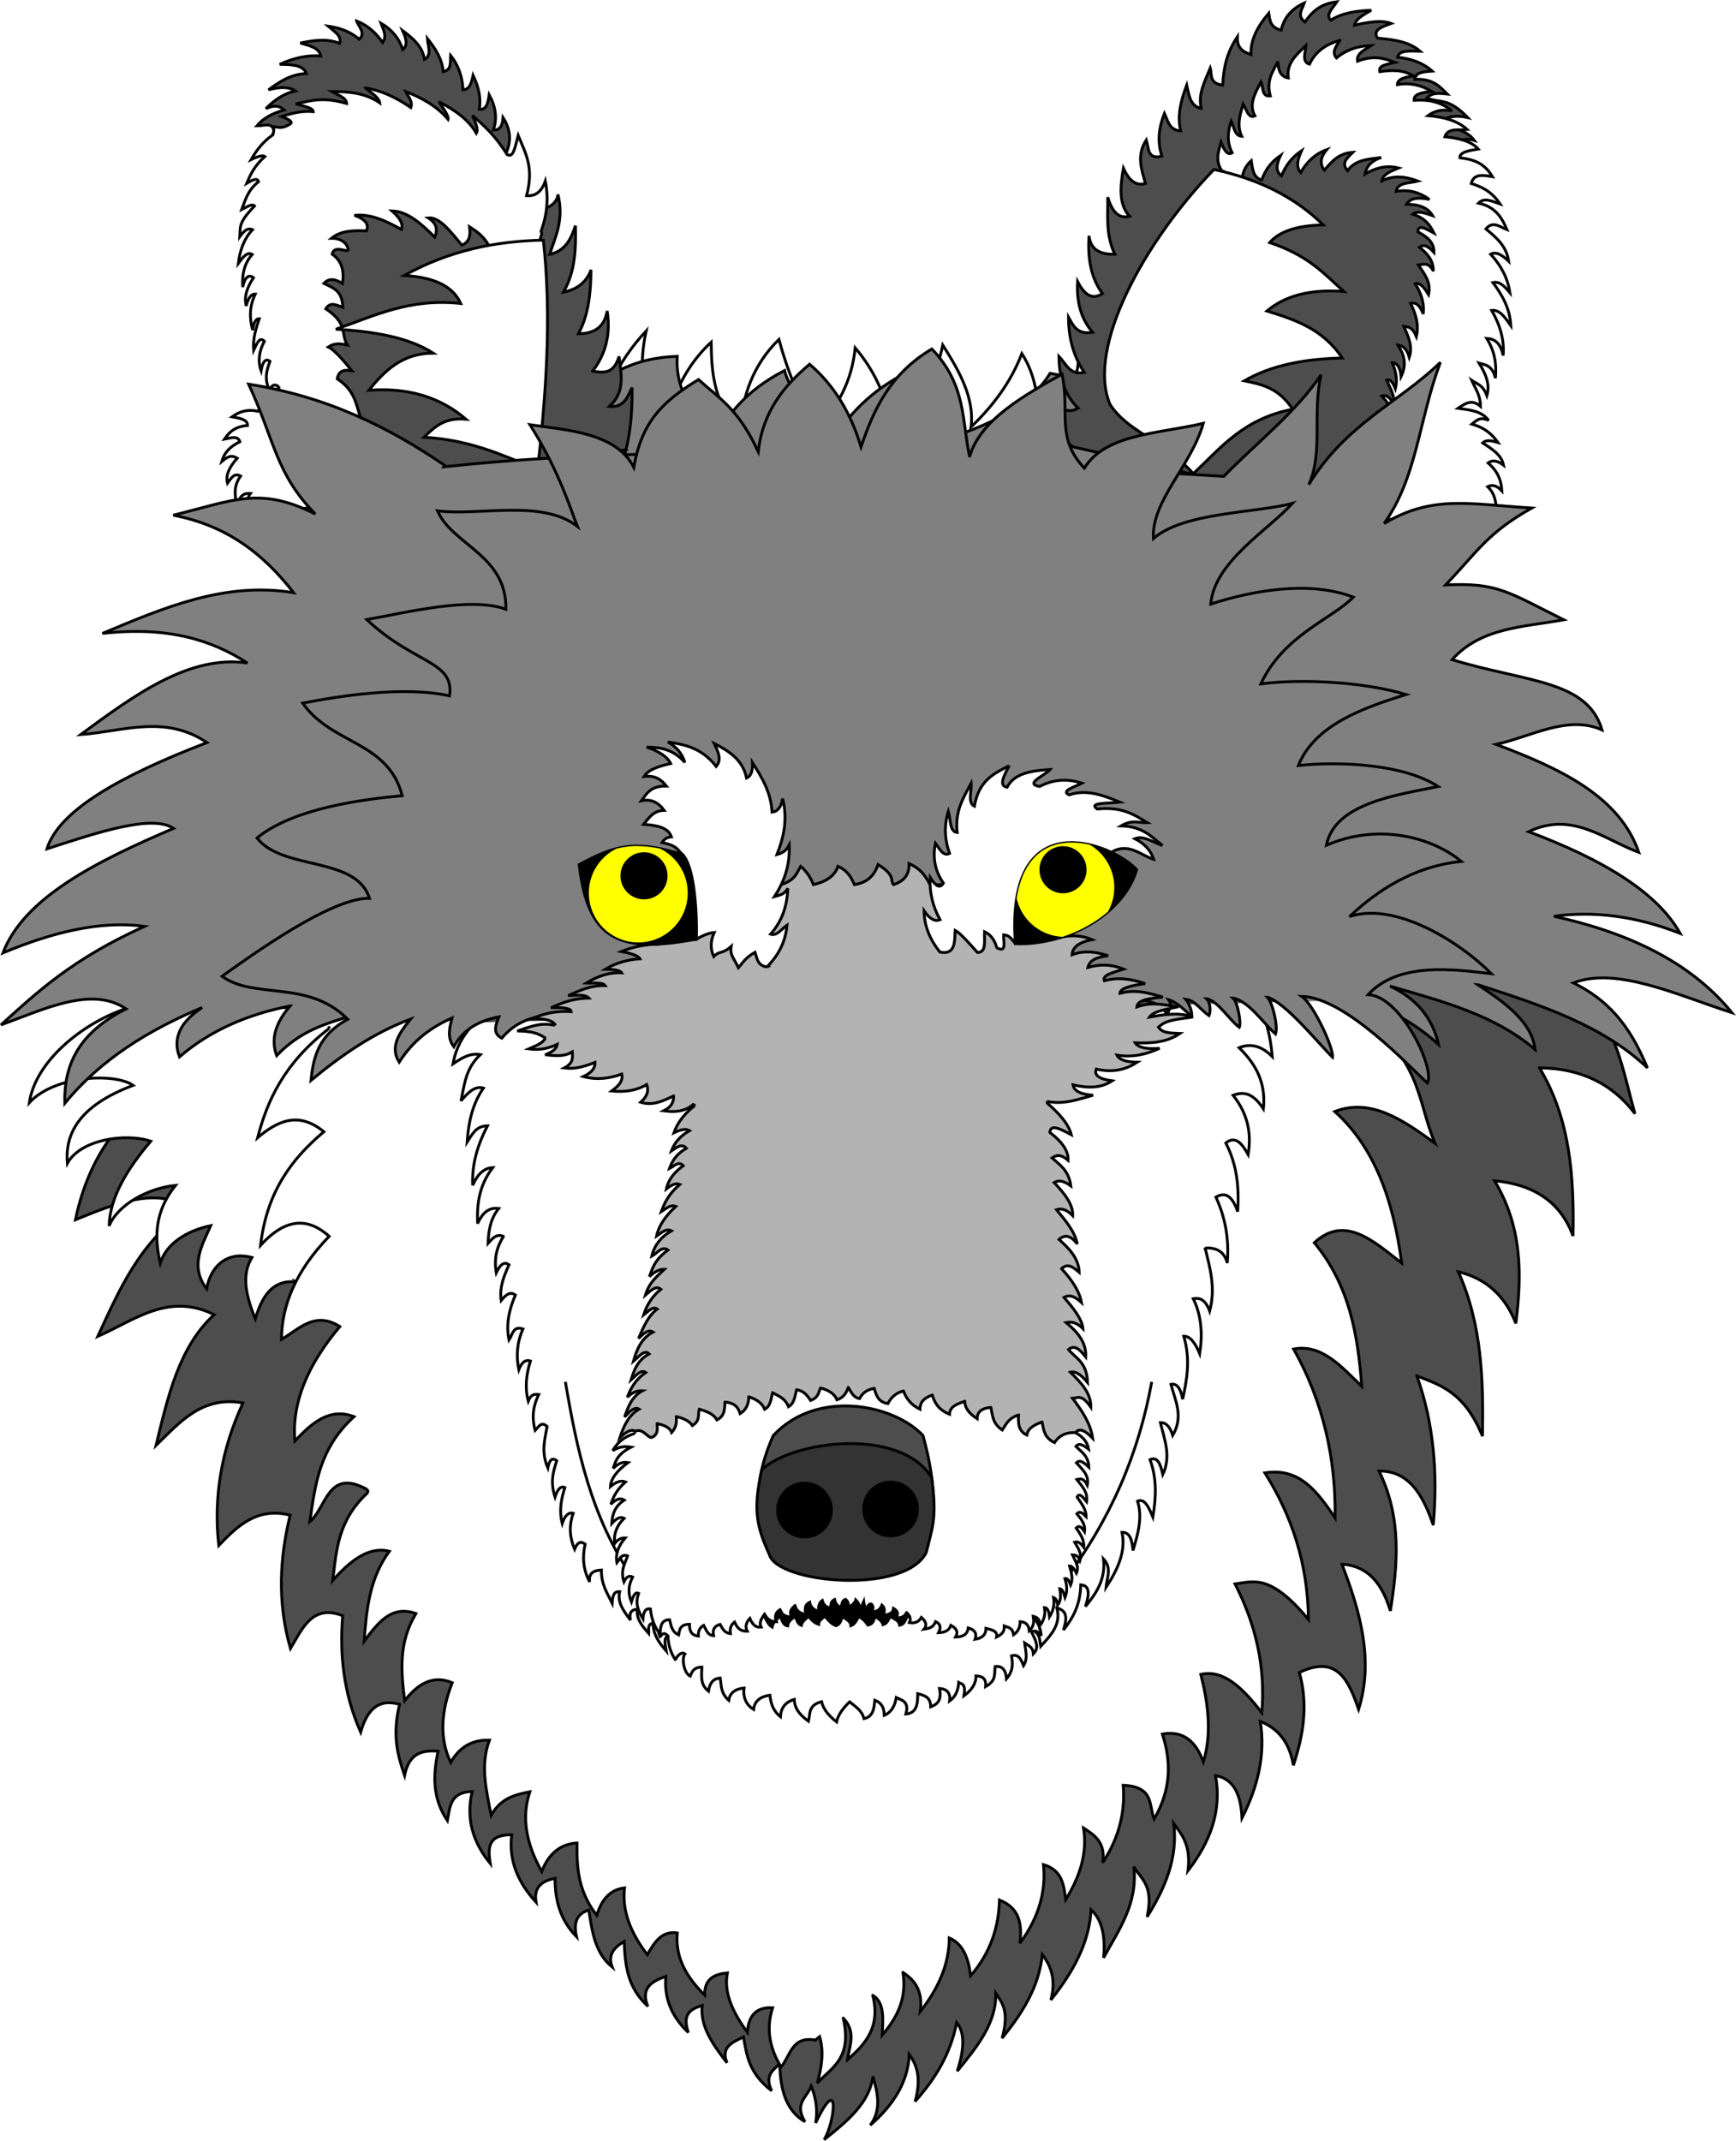 <?xml version="1.0" encoding="UTF-8" standalone="no"?>
<!-- Created with Inkscape (http://www.inkscape.org/) -->

<svg
   xmlns:dc="http://purl.org/dc/elements/1.1/"
   xmlns:cc="http://creativecommons.org/ns#"
   xmlns:rdf="http://www.w3.org/1999/02/22-rdf-syntax-ns#"
   xmlns:svg="http://www.w3.org/2000/svg"
   xmlns="http://www.w3.org/2000/svg"
   xmlns:sodipodi="http://sodipodi.sourceforge.net/DTD/sodipodi-0.dtd"
   xmlns:inkscape="http://www.inkscape.org/namespaces/inkscape"
   width="173.442mm"
   height="213.868mm"
   viewBox="0 0 614.558 757.801"
   id="svg2"
   version="1.1"
   inkscape:version="0.91 r13725"
   sodipodi:docname="wolf.svg"
   inkscape:export-filename="C:\Users\Matthew\Desktop\Drawings\wolf-thumbnail.png"
   inkscape:export-xdpi="17.054285"
   inkscape:export-ydpi="17.054285">
  <title
     id="title4227">Wolf</title>
  <defs
     id="defs4">
    <clipPath
       clipPathUnits="userSpaceOnUse"
       id="clipPath4190">
      <path
         sodipodi:nodetypes="cccc"
         inkscape:connector-curvature="0"
         id="path4192"
         d="m 231.062,423.215 c 0.27,-12.299 -1.074,-25.952 -4.842,-29.938 -16.837,-5.321 -24.033,-3.299 -36.661,3.548 3.179,26.983 14.252,31.408 41.503,26.39 z"
         style="fill:none;fill-rule:evenodd;stroke:#000000;stroke-width:1px;stroke-linecap:butt;stroke-linejoin:miter;stroke-opacity:1" />
    </clipPath>
    <clipPath
       clipPathUnits="userSpaceOnUse"
       id="clipPath4202">
      <path
         sodipodi:nodetypes="ccc"
         inkscape:connector-curvature="0"
         id="path4204"
         d="m 321.967,426.788 c -3.607,-50.492 34.172,-35.696 42.951,-26.23 -4.377,15.21 -23.85,26.868 -42.951,26.23 z"
         style="fill:#000000;fill-rule:evenodd;stroke:#000000;stroke-width:1px;stroke-linecap:butt;stroke-linejoin:miter;stroke-opacity:1" />
    </clipPath>
  </defs>
  <sodipodi:namedview
     id="base"
     pagecolor="#ffffff"
     bordercolor="#666666"
     borderopacity="1.0"
     inkscape:pageopacity="0.0"
     inkscape:pageshadow="2"
     inkscape:zoom="1"
     inkscape:cx="-194.41854"
     inkscape:cy="329.36898"
     inkscape:document-units="px"
     inkscape:current-layer="layer1"
     showgrid="false"
     inkscape:window-width="1536"
     inkscape:window-height="801"
     inkscape:window-x="-8"
     inkscape:window-y="-8"
     inkscape:window-maximized="1"
     showguides="false"
     inkscape:snap-global="true"
     inkscape:object-paths="true"
     inkscape:object-nodes="false"
     inkscape:snap-intersection-paths="false"
     fit-margin-top="0"
     fit-margin-left="0"
     fit-margin-right="0"
     fit-margin-bottom="0" />
  <g
     inkscape:groupmode="layer"
     id="layer2"
     inkscape:label="head"
     style="display:inline"
     sodipodi:insensitive="true"
     transform="translate(18.749,-81.218)">
    <path
       style="fill:#ffffff;fill-rule:evenodd;stroke:#000000;stroke-width:1px;stroke-linecap:butt;stroke-linejoin:miter;stroke-opacity:1"
       d="m 192,235.362 c 2.158,-13.486 7.688,-25.96 18,-37 -2.944,13.172 -1.031,25.46 5,37 4.243,-11.195 6.791,-22.579 18,-33 0.156,11.155 1.02,22.054 10,30 1.448,-10.977 4.464,-21.64 14,-31 3.393,12.546 7.983,22.7 13,32 7.718,-7.759 12.804,-17.164 14,-29 7.559,8.872 11.131,18.315 13,28 9.7,-7.611 15.644,-17.309 18,-29 5.958,9.375 11.268,18.822 10,29 7.902,-7.526 14.174,-16.029 18,-26 5.626,8.815 5.98,18.384 6,28 6.17,-8.665 14.699,-16.282 14,-28 9.556,7.889 14.96,16.297 18,25"
       id="path4183"
       inkscape:connector-curvature="0"
       sodipodi:nodetypes="ccccccccccccccc" />
    <path
       style="fill:#808080;fill-opacity:1;fill-rule:evenodd;stroke:#000000;stroke-width:1px;stroke-linecap:butt;stroke-linejoin:miter;stroke-opacity:1"
       d="m 77,251.362 118.937,-36.342 c 6.499,-4.408 14.491,-7.324 25.063,-7.658 -0.836,13.996 7.527,21.211 13,28 6.137,-7.667 10.331,-15.333 25,-23 2.279,9.48 11.532,14.312 21,19 7.824,-10.26 18.28,-17.451 31,-22 0.465,8.667 0.603,17.333 9,26 13.481,-4.853 25.973,-10.694 33,-22 8.644,1.689 17.698,2.865 23.201,8.481 L 498,266.362"
       id="path4185"
       inkscape:connector-curvature="0"
       sodipodi:nodetypes="ccccccccccc" />
  </g>
  <g
     inkscape:label="ears"
     inkscape:groupmode="layer"
     id="layer1"
     style="display:inline"
     sodipodi:insensitive="true"
     transform="translate(18.749,-81.218)">
    <path
       style="fill:#4d4d4d;fill-opacity:1;fill-rule:evenodd;stroke:#000000;stroke-width:1px;stroke-linecap:butt;stroke-linejoin:miter;stroke-opacity:1"
       d="m 107.467,88.619 c 0.804,2.164 3.364,4.328 0.939,6.492 -2.827,-2.487 -6.513,-4.019 -11.023,-4.635 2.082,1.82 5.014,3.39 4.096,6.092 -4.52,-1.818 -9.211,-1.06 -13.914,-0.123 3.109,0.947 6.648,1.526 7.25,4.623 -5.055,-0.463 -9.865,0.79 -14.547,2.939 4.473,-0.029 8.474,0.338 9.438,3.264 -5.409,0.164 -9.482,2.832 -13.418,5.758 4.32,-1.204 7.458,-1.028 9.533,0.387 -4.631,1.053 -7.678,3.532 -10.461,6.248 3.684,-1.589 5.198,-0.675 6.488,0.498 -3.983,1.11 -7.371,2.815 -9.674,5.605 2.331,0.032 5.554,-1.396 5.996,1.727 l 0.148,0.014 C 67.399,153.259 67.874,186.366 80,218.361 c -12.517,13.228 -24.382,26.557 -3,45 l 126,-23 c -0.029,-0.059 -0.057,-0.119 -0.086,-0.178 1.7,-7.008 2.192,-14.318 2.102,-21.773 -1.645,3.383 -2.911,7.193 -8.02,6.68 5.736,-5.286 4.132,-11.551 3.391,-17.701 -1.924,6.538 -5.7,5.67 -9.365,5.244 -7.4e-4,-0.002 -0.001,-0.004 -0.002,-0.006 4.505,-5.828 6.506,-12.812 5.178,-21.332 -0.984,5.815 -4.708,8.067 -10.176,8.053 3.637,-6.726 4.365,-14.542 4.445,-22.602 -1.515,4.155 -4.659,6.883 -9.764,7.896 4.221,-7.289 4.45,-15.376 4.252,-23.549 -1.54,4.722 -3.59,8.991 -9.117,10.17 2.066,-6.413 5.14,-12.222 2.945,-21.191 -0.517,4.244 -5.087,5.013 -8.523,6.754 -3.087,-7.632 -6.302,-14.893 -9.811,-21.537 l 0.021,0.002 c 1.871,-4.241 1.49,-8.389 -1.129,-12.443 -0.184,2.51 -0.854,4.497 -3.449,4.41 1.466,-4.167 0.813,-8.335 -1.461,-12.502 -0.406,2.801 -0.906,5.468 -3.512,5.152 0.692,-4.018 -0.268,-8.035 -2.191,-12.053 -0.57,2.583 -1.164,5.133 -3.562,5.156 -0.227,-4.505 -1.554,-8.617 -4.398,-12.188 -0.223,2.271 0.576,5.083 -2.621,5.779 -0.38,-4.603 -2.823,-8.255 -5.605,-11.75 0.19,2.711 1.696,6.041 -1.043,7.373 -0.62,-4.419 -3.952,-7.402 -7.713,-10.158 1.183,2.644 2.005,5.161 0.053,6.699 -1.29,-3.949 -3.839,-7.088 -7.748,-9.354 0.816,2.281 2.274,4.562 0.611,6.844 -2.169,-3.077 -4.837,-5.862 -9.234,-7.639 z m 95.443,151.557 c -135.273,541.458 -67.637,270.729 0,0 z"
       id="path4136"
       inkscape:connector-curvature="0"
       sodipodi:nodetypes="cccccccccccccccccccccccccccccccccccccccccccccccccccc" />
    <path
       style="fill:#4d4d4d;fill-opacity:1;fill-rule:evenodd;stroke:#000000;stroke-width:1px;stroke-linecap:butt;stroke-linejoin:miter;stroke-opacity:1"
       d="m 454.518,81.842 c -5.991,0.726 -8.949,3.727 -11.307,7.178 -2.979,-2.25 -0.965,-4.5 -0.221,-6.75 -4.867,2.221 -7.3,5.565 -8.191,9.621 -3.943,-0.966 -4.012,-3.547 -4.404,-5.992 -3.786,4.476 -6.474,9.204 -6.299,14.594 -4.139,-1.183 -4.915,-3.567 -4.803,-6.268 -3.868,5.706 -4.954,11.411 -5.172,17.117 -0.004,0.004 -0.008,0.009 -0.012,0.014 -4.919,-0.632 -3.739,-3.704 -4.424,-6.029 -1.936,4.685 -4.439,9.319 -3.152,14.297 l -0.006,0.006 c -4.032,-0.886 -4.372,-4.792 -5.168,-8.326 -1.972,5.309 -3.488,10.659 -2.135,16.27 -4.13,-0.311 -4.514,-3.619 -5.764,-6.234 -1.916,4.91 -2.636,9.92 -0.889,15.135 -5.149,1.395 -4.64,-2.866 -5.518,-5.742 -3.577,5.533 -1.666,10.456 -0.301,15.439 -3.56,1.066 -5.953,-1.365 -7.811,-5.406 -1.133,6.499 -1.734,12.762 2.18,17.018 -4.254,1.098 -6.302,-2.217 -7.73,-6.77 0.176,6.626 -0.854,13.05 2.5,20.205 -5.075,0.109 -8.588,-1.538 -9.119,-6.541 -0.561,8.161 0.774,15.137 4.764,20.453 -3.933,2.561 -6.585,-8e-5 -8.82,-4.229 -0.417,7.084 1.188,13.156 5.324,17.963 -5.532,0.901 -6.844,-2.418 -8.525,-5.367 -0.009,7.051 1.605,13.639 5.578,19.553 -5.159,1.133 -6.443,-3.158 -8.994,-5.676 0.138,6.821 1.595,13.203 6.828,18.326 -4.435,2.517 -7.27,-0.829 -10.031,-4.449 -0.065,6.675 0.861,13.122 8.104,18.111 l 140,32 c 12.534,-21.497 7.331,-35.11 -4,-46 22.344,-35.179 11.086,-69.3 -1.426,-93.232 2.13,-0.873 3.758,-2.332 7.619,-1.186 -3.09,-4.257 -8.971,-4.197 -11.953,-6.711 2.343,-1.756 5.428,-2.398 9.605,-1.4 -7.073,-7.302 -9.838,-5.03 -14.467,-6.898 1.785,-2.122 4.534,-1.675 7.207,-1.428 -2.658,-2.641 -4.999,-5.525 -11.508,-5.203 -0.033,-2.3 2.886,-2.722 6.172,-2.91 -3.245,-2.964 -7.447,-4.397 -12.221,-4.916 0.383,-2.564 4.31,-2.229 7.949,-2.129 -4.05,-3.512 -9.551,-4.124 -15.1,-4.639 -1.849,-2.951 1.655,-4.012 4.854,-5.182 -3.377,-1.306 -8.073,-0.501 -12.961,0.609 0.486,-2.406 3.379,-3.78 5.916,-5.307 -5.126,0.258 -10.126,0.852 -14.346,3.529 -1.993,-1.946 0.756,-4.287 2.176,-6.518 z"
       id="path4138"
       inkscape:connector-curvature="0"
       sodipodi:nodetypes="cccccccccccccccccccccccccccccccccccccccccccccccccc" />
    <path
       style="fill:#ffffff;fill-rule:evenodd;stroke:#000000;stroke-width:1px;stroke-linecap:butt;stroke-linejoin:miter;stroke-opacity:1"
       d="m 110.652,112.363 c 1.958,1.707 4.739,3.277 5.029,5.262 -5.261,-3.617 -11.065,-3.969 -16.924,-4 2.071,1.263 5.089,2.12 5.213,4.217 -9.038,-2.565 -12.991,-0.772 -18.008,0.109 2.553,0.822 6.174,1.407 6.199,2.791 -4.134,-0.392 -7.709,0.614 -11.246,1.713 2.709,1.033 4.215,1.973 2.99,2.703 -3.113,1.918 -4.149,0.929 -5.873,0.902 0.278,0.962 0.143,1.925 -0.168,2.887 -3.73,2.566 -5.868,5.609 -7.695,8.746 2.446,-1.19 4.132,-1.622 4.848,-1.082 -3.914,3.54 -5.128,6.502 -6.422,9.48 1.818,-1.047 3.661,-2.143 4.168,-0.566 -4.022,3.281 -4.631,6.561 -5.918,9.842 1.734,-0.871 3.69,-2.184 4.512,-1.23 -5.86,6.094 -4.973,7.353 -5.211,10.854 1.3,-1.75 2.632,-3.352 4.498,-2.461 -3.047,3.232 -4.472,7.337 -5.023,11.912 1.573,-2.123 3.147,-4.228 4.908,-3.158 -2.969,3.415 -3.621,7.375 -3.334,11.557 0.468,-2.595 1.732,-4.932 3.791,-3.32 -2.196,3.324 -3.437,6.647 -2.566,9.971 0.694,-2.78 1.734,-4.264 3.197,-4.16 -2.091,4.245 -2.094,8.49 -0.922,12.734 0.375,-2.861 1.194,-4.06 2.338,-4.037 -1.184,3.476 -2.311,6.981 -1.988,11.211 1.067,-2.147 1.986,-5.107 3.787,-3.219 -1.842,3.475 -2.398,6.941 -1.162,10.395 0.586,-3.246 1.613,-4.466 3.16,-3.289 -1.097,2.922 -2.088,5.886 -0.359,9.938 0.933,-0.867 1.601,-2.425 3.439,-0.938 l 0,-0.008 c 0.031,0.081 0.059,0.163 0.09,0.244 -2.641,2.791 -5.233,5.59 -7.51,8.438 -3.787,-0.878 -6.688,0.228 -9.104,1.969 2.739,0.48 5.539,0.924 5.502,3.07 -4.681,0.368 -6.58,2.507 -8.174,4.84 2.158,-0.377 4.653,-1.428 5.461,0.896 -3.881,1.863 -5.67,4.297 -6.424,7.014 1.555,-1.28 3.077,-2.667 5.463,-1.176 -2.661,2.999 -4.218,5.968 -3.432,8.871 1.239,-1.611 2.22,-3.862 4.639,-2.541 -2.366,3.234 -2.169,6.469 -1.432,9.703 1.227,-1.534 1.561,-3.851 4.896,-3.541 -1.552,1.715 -0.228,5.073 0.02,7.816 l 3.4,-3.826 0,-0.006 c 1.103,1.137 2.328,2.295 3.693,3.473 l 32.512,-5.936 c 1.545,-9.317 0.715,-19.071 -0.822,-28.906 -1.435,-4.561 -2.026,-9.228 -8.053,-13.215 0.597,-3.216 2.809,-3.199 5.178,-2.871 -3.586,-4.414 -6.542,-7.568 -8.33,-8.387 1.373,-0.882 2.979,-1.59 6.717,-0.699 -2.474,-4.257 0.4,-7.443 -7.617,-12.809 1.587,-2.689 3.859,-1.267 6.02,-0.518 -0.148,-6.164 -3.676,-6.919 -6.695,-8.488 1.854,-2.03 4.132,-1.515 6.584,0.043 0.653,-4.268 -0.117,-7.927 -3.656,-10.398 0.787,-3.648 5.665,-0.101 5.674,-1.693 -0.618,-3.214 -4.029,-3.985 -5.9,-3.936 3.37,-2.748 7.82,-2.798 12.371,-2.594 1.174,-2.847 -1.295,-4.495 -4.266,-5.512 5.922,-0.635 11.287,2.076 16.621,4.975 0.768,-1.869 -0.506,-4.079 -3.338,-6.549 5.421,0.154 10.329,4.417 15.158,9.312 1.077,-2.544 0.787,-4.893 -2.326,-6.838 3.98,-0.438 7.961,4.894 11.941,9.67 0.007,0.002 0.014,0.004 0.021,0.006 1.765,-0.863 3.273,-2.111 2.672,-6.523 3.217,2.07 6.36,4.264 7.812,9.275 5.876,1.237 11.084,1.591 14.803,-0.125 1.454,-2.23 2.425,-4.503 2.973,-6.791 -0.115,-0.299 -0.233,-0.587 -0.348,-0.885 l 0.07,0.162 c 2.05,-5.561 2.778,-11.452 1.525,-17.838 -1.417,4.125 -3.783,5.403 -6.643,5.199 2.711,-10.191 -0.379,-14.967 -2.969,-21.334 -1.198,4.528 -1.748,8.081 -3.9,6.738 l 0.141,0.318 c -4.144,-6.852 -8.289,-10.472 -12.434,-14.121 0.989,2.361 2.236,4.852 1.377,6.289 -2.701,-4.752 -7.546,-8.217 -13.271,-11.154 1.705,2.519 3.619,5.189 3.271,6.242 -3.951,-4.674 -9.22,-7.592 -14.984,-9.848 0.837,1.848 2.6,3.541 1.785,5.664 -5.199,-3.585 -10.519,-6.072 -16.021,-6.926 z"
       id="path4158"
       inkscape:connector-curvature="0"
       sodipodi:nodetypes="ccccccccccccccccccccccccccccccccccccccccccccccccccccccccccccccccccccccccccccccccccccccccc" />
    <path
       style="fill:#ffffff;fill-rule:evenodd;stroke:#000000;stroke-width:1px;stroke-linecap:butt;stroke-linejoin:miter;stroke-opacity:1"
       d="m 171.593,247.42 c -12.223,-5.001 -23.887,-10.559 -40.262,-11.408 3.637,-3.463 7.071,-7.128 14.901,-6.397 -9.516,-8.144 -21.101,-11.263 -34.393,-10.234 5.591,-6.988 11.859,-13.096 22.775,-13.162 -8.728,-5.586 -20.923,-7.705 -34.486,-8.455 13.605,-4.68 26.023,-11.075 44.226,-9.115 -2.486,-5.52 -8.356,-9.249 -20.001,-9.919 16.12,-8.936 32.596,-12.182 49.254,-12.504 3.026,27.681 0.885,54.502 -2.013,81.196 z"
       id="path4148"
       inkscape:connector-curvature="0"
       sodipodi:nodetypes="cccccccccc" />
    <path
       style="fill:#ffffff;fill-rule:evenodd;stroke:#000000;stroke-width:1px;stroke-linecap:butt;stroke-linejoin:miter;stroke-opacity:1"
       d="m 455.586,95.512 c -5.043,1.355 -8.718,4.079 -10.766,8.43 -2.869,-0.889 -1.369,-4.132 -1.256,-6.627 -3.335,3.242 -7.017,6.321 -6.246,11.496 -2.832,-0.466 -3.566,-2.841 -3.67,-5.787 -1.792,3.541 -4.243,6.705 -2.699,12.152 -3.13,0.38 -2.399,-3.101 -3.311,-4.939 -2.114,4 -4.391,8 -2.135,12 -2.349,1.091 -2.967,-2.317 -4.178,-4.186 -1.044,3.732 -2.355,7.442 -0.502,11.416 -2.598,-0.245 -2.685,-3.358 -3.705,-5.406 -1.295,3.747 -1.602,7.495 0.338,11.242 -1.776,1.065 -2.906,-1.098 -3.943,-3.729 -0.983,3.365 -2.199,6.714 0.449,10.32 l 0.018,-0.002 c -1.181,2.315 -2.362,4.686 -3.547,7.178 3.356,-0.749 6.856,-1.603 10.426,-2.463 -0.115,-3.658 1.045,-6.466 3.34,-8.518 0.472,2.897 0.655,6.026 3.709,6.857 1.101,-3.13 2.917,-6.116 6.682,-8.713 -1.411,2.951 -1.982,5.602 0.328,7.225 1.321,-3.313 3.374,-6.382 7.096,-8.895 -1.183,2.758 -2.263,5.499 -0.301,7.732 2.087,-3.683 4.982,-6.559 9.207,-8.104 -2.547,3.029 -2.309,5.315 -0.855,7.277 2.565,-2.929 4.971,-6.017 10.133,-6.35 -1.817,1.898 -4.43,3.609 -1.896,6.531 2.687,-3.946 7.43,-4.075 11.918,-4.676 -3.93,1.321 -5.274,3.438 -5.744,5.824 3.62,-2.047 7.448,-3.261 11.867,-2.113 -2.859,1.158 -5.647,2.343 -5.887,4.549 4.251,-2.112 8.503,-1.529 12.754,0.09 -3.005,0.786 -7.177,0.406 -7.727,3.648 4.67,-0.813 8.474,0.453 11.809,2.846 -3.583,-0.744 -6.666,-0.738 -8.121,1.709 5.144,0.02 7.83,1.621 9.234,4.045 -2.552,-0.859 -5.181,-1.975 -7.041,-0.529 4.504,1.398 6.182,3.974 7.521,6.691 -2.612,-1.367 -5.641,-3.444 -5.688,-0.449 2.857,1.639 5.705,3.284 5.688,7.275 -1.626,-1.687 -3.261,-3.261 -5.148,-1.803 2.642,2.115 4.947,4.466 4.947,8.43 -1.768,-3.364 -3.536,-2.352 -5.305,-2.154 2.091,3.124 4.597,6.075 3.598,10.486 -1.427,-2.289 -2.878,-4.414 -4.715,-3.836 1.909,3.122 3.291,6.477 2.809,10.662 -1.207,-3.26 -2.742,-4.224 -4.484,-3.74 1.997,3.924 3.014,7.848 2.074,11.771 -1.484,-3.579 -2.967,-3.399 -4.451,-3.625 1.529,3.491 3.265,6.944 1.941,10.953 -0.891,-3.114 -2.342,-4.179 -4.033,-4.359 2.042,3.207 3.323,6.653 1.123,11.186 -0.237,-2.803 -1.044,-4.794 -3.148,-4.93 -4.5e-4,0.001 -0.002,0.003 -0.002,0.004 1.366,3.081 1.916,6.161 1.143,9.242 -1.03,-2.669 -2.06,-3.403 -3.09,-3.135 1.149,2.885 3.064,5.771 2.486,8.656 -1.167,-2.351 -2.546,-3.542 -4.248,-2.951 1.991,2.112 3.933,4.247 3.045,7.668 -1.059,-2.681 -2.846,-2.453 -4.695,-1.977 -3.271,11.736 -5.718,23.816 -5.49,35.619 L 501,271.361 c 2.354,-4.037 4.082,-7.796 5.262,-11.311 2.049,0.79 4.292,1.27 5.145,3.975 -0.607,-3.666 -0.34,-7.57 -3.518,-10.535 1.563,-0.762 3.217,-0.509 5.029,1.471 -0.187,-3.388 -1.207,-6.716 -4.867,-9.855 1.824,-1.358 3.647,-0.579 5.471,0.789 -0.767,-3.815 -4.202,-5.763 -7.379,-7.891 1.468,-1.388 3.466,-0.657 5.416,-0.115 -1.933,-2.718 -4.411,-5.177 -9.23,-6.527 1.489,-1.197 2.738,-2.772 5.906,-1.33 -2.585,-3.476 -6.804,-3.684 -10.83,-4.277 2.426,-1.595 4.806,-3.47 7.959,-0.707 -0.069,-4.222 -1.907,-6.321 -3.107,-9.186 1.883,1.302 3.955,1.562 5.375,5.408 1.226,-4.148 -0.553,-7.866 -2.777,-11.521 2.291,0.63 4.713,0.842 5.799,5.326 0.342,-4.492 0.036,-9.077 -3.086,-14.064 2.666,0.133 4.873,1.449 5.805,6.059 0.48,-5.452 -1.041,-10.761 -4.055,-15.963 2.931,-0.392 4.808,2.641 6.773,5.387 -0.311,-6.135 -3.056,-10.85 -6.334,-15.254 2.503,-0.595 4.26,1.541 6.033,3.621 -0.701,-4.794 -2.881,-9.361 -6.828,-13.656 1.977,-1.093 4.15,0.348 6.375,2.477 -0.864,-5.633 -4.536,-8.459 -8.066,-11.426 2.487,-3.041 4.974,-0.672 7.461,0.244 -1.815,-4.218 -4.082,-8.116 -10.08,-9.381 2.196,-2.225 4.997,-0.521 7.664,0.316 -3.098,-4.596 -6.635,-6.12 -10.225,-7.271 0.879,-3.556 4.186,-2.985 7.504,-2.396 -3.065,-5.195 -7.24,-6.171 -11.533,-6.695 -0.003,-0.006 -0.007,-0.013 -0.01,-0.019 -0.113,-2.004 3.224,-2.529 6.52,-3.072 -2.379,-2.729 -6.716,-3.858 -11.83,-4.35 1.111,-3.341 4.992,-2.18 7.924,-2.562 -3.489,-3.209 -8.411,-4.448 -13.889,-4.922 2.077,-1.526 4.66,-2.402 8.479,-1.689 -4.174,-3.404 -8.716,-4.05 -13.387,-3.729 -0.255,-2.383 3.034,-2.741 6.176,-3.184 -3.677,-2.212 -7.67,-3.156 -12.096,-2.373 -0.021,-1.621 1.81,-2.664 5.783,-3.037 -4.01,-2.405 -8.02,-2.091 -12.029,-1.551 -0.642,-2.31 2.726,-2.615 5.418,-3.258 -3.725,-1.469 -7.597,-2.664 -13.285,-0.453 -0.502,-2.738 2.532,-4.003 4.871,-5.557 -5.169,0.145 -9.161,1.762 -12.334,4.402 -1.823,-2.068 -0.082,-4.137 1.215,-6.205 z"
       id="path4177"
       inkscape:connector-curvature="0"
       sodipodi:nodetypes="cccccccccccccccccccccccccccccccccccccccccccccccccccccccccccccccccccccccccccccccccccccccccccccccccccccccccccccc" />
    <path
       style="fill:#ffffff;fill-rule:evenodd;stroke:#000000;stroke-width:1px;stroke-linecap:butt;stroke-linejoin:miter;stroke-opacity:1"
       d="m 403.706,248.875 c 9.686,-9.084 17.65,-19.42 35.174,-22.804 -5.216,-7.814 -11.192,-8.787 -17.136,-10.053 9.527,-5.533 21.403,-7.776 34.668,-8.075 -6.952,-10.393 -16.794,-13.561 -26.673,-16.636 6.009,-5.033 14.496,-7.862 27.233,-6.914 -6.917,-6.137 -12.221,-12.598 -26.257,-17.311 3.407,-3.901 9.571,-6.08 18.968,-6.238 -9.609,-9.464 -22.341,-16.151 -38.688,-19.625 -24.912,25.774 -45.213,63.211 -36.791,83.128 6.498,10.002 18.156,12.051 29.502,24.527 z"
       id="path4175"
       inkscape:connector-curvature="0"
       sodipodi:nodetypes="ccccccccccc" />
  </g>
  <g
     inkscape:groupmode="layer"
     id="layer6"
     inkscape:label="head 1_5"
     style="display:inline"
     sodipodi:insensitive="true"
     transform="translate(18.749,-81.218)">
    <path
       style="display:inline;fill:#4d4d4d;fill-rule:evenodd;stroke:#000000;stroke-width:1px;stroke-linecap:butt;stroke-linejoin:miter;stroke-opacity:1"
       d="m 538.23,429.148 -390.713,7.016 -99.389,25.519 C 26.184,471.837 12.929,489.052 7.955,512.994 22.33,507.121 36.7,501.273 47.969,508.861 30.548,521.013 23.513,537.781 15.863,554.275 28.867,548.561 40.885,538.578 57.055,546.584 44.641,557.94 40.703,575.51 36.484,592.875 c 8.476,-8.253 16.335,-17.629 30.775,-15.039 -7.659,16.539 -10.457,33.364 -8.568,50.465 6.706,-7.011 13.604,-13.635 25.262,-10.742 -3.625,15.009 -4.652,30.538 0.119,47.227 4.285,-7.173 7.733,-15.809 18.504,-11.631 -1.101,13.5 0.168,27.182 6.348,41.242 2.148,-7.513 5.969,-12.139 13.781,-9.869 -2.752,11.286 -0.551,18.279 1.766,25.172 1.646,-8.113 6.469,-9.006 11.871,-8.582 -1.799,8.334 -2.103,16.597 3.293,24.588 0.9,-4.794 0.907,-10.183 8.789,-10.322 -2.401,10.004 0.502,18.24 6.375,25.486 -0.756,-5.201 -1.211,-10.237 7.623,-10.189 -1.169,9.06 2.17,16.89 8.594,23.879 -0.88,-5.014 1.751,-7.551 6.738,-8.424 -0.065,7.642 1.793,14.719 7.584,20.639 -1.096,-4.73 -0.074,-8.138 4.35,-9.418 1.186,7.508 2.126,15.139 8.287,20.16 -1.56,-3.924 0.269,-6.805 4.252,-9.023 0.303,8.081 0.966,16.099 8.385,22.924 -2.615,-6.013 0.905,-8.797 6.348,-10.568 -0.709,7.959 2.283,14.437 7.973,19.836 -2.354,-6.649 0.963,-8.382 4.914,-9.566 -0.844,7.307 3.747,13.838 8.775,20.307 -2.336,-5.622 1.951,-7.271 5.822,-9.17 1.158,6.356 1.789,12.712 9.975,19.068 -2.616,-5.587 0.598,-7.287 2.873,-9.613 0.173,8.78 1.961,16.45 8.92,20.564 -3.979,-6.548 0.825,-8.704 2.209,-12.57 1.834,4.331 2.309,8.661 1.582,12.992 8.701,-18.292 6.879,-0.377 2.998,5.934 8.135,-6.493 16.126,-13.044 17.254,-22.422 1.724,5.908 3.143,11.794 -0.92,17.289 8.038,-7.008 13.347,-15.077 13.812,-25.029 2.686,3.708 4.38,8.325 2.053,16.629 6.858,-7.711 12.479,-16.435 14.725,-27.92 2.757,3.248 2.93,8.881 0.209,17.186 6.806,-8.402 13.818,-16.732 13.652,-27.596 2.238,3.435 4.871,6.376 2.215,15.93 7.036,-8.719 13.045,-17.952 14.24,-29.592 3.14,4.11 4.919,9.014 3.027,16.059 7.782,-9.757 13.591,-20.095 14.242,-31.949 3.418,3.146 5.215,8.398 4.424,17.016 5.378,-9.896 12.164,-19.129 10.713,-32.238 2.611,4.553 7.171,6.556 4.688,17.771 6.485,-10.308 10.921,-21.048 9.443,-33.033 2.972,4.01 6.144,7.78 5.023,16.701 7.811,-10.093 12.055,-21.078 9.771,-33.695 6.69,1.201 8.969,7.108 9.361,15.027 5.685,-11.209 8.354,-22.585 6.461,-34.215 7.512,3.024 10.52,8.749 11.738,15.549 3.42,-10.438 5.378,-21.151 2.105,-32.844 13.386,-6.44 17.453,2.843 20.973,13.053 5.383,-17.131 0.737,-34.262 -5.902,-51.393 l 0,-0.002 c 7.388,0.495 13.585,4.563 17.148,16.531 2.637,-16.505 4.064,-33.009 -4.016,-49.514 10.595,-0.102 15.575,8.476 19.197,19.15 1.605,-18.191 0.262,-35.891 -5.799,-52.805 l 0,-0.002 c 8.32,3.265 16.77,5.659 23.23,21.318 0.288,-19.62 -0.044,-39.196 -8.551,-58.188 10.097,2.446 16.656,8.785 20.359,18.264 2.146,-17.069 2.338,-34.036 -7.535,-50.473 14.44,1.334 23.57,7.978 27.777,19.545 0.387,-20.803 -0.878,-41.238 -11.865,-59.514 l 0,-0.002 c 14.873,0.158 25.956,5.829 33.795,16.219 -4.547,-15.885 -6.365,-32.226 -21.82,-46.293 z"
       id="path4186"
       inkscape:connector-curvature="0"
       sodipodi:nodetypes="cccccccccccccccccccccccccccccccccccccccccccccccccccccccccccccccccccccccccccccc" />
    <path
       style="display:inline;fill:#ffffff;fill-rule:evenodd;stroke:#000000;stroke-width:1px;stroke-linecap:butt;stroke-linejoin:miter;stroke-opacity:1"
       d="m 150,437.361 -124.506,0.994 c -15.551,5.382 -31.727,18.727 -33.858,33.181 8.931,-9.724 30.392,-10.612 36.731,-6.117 -19.17,7.214 -24.177,17.148 -23.263,27.602 4.603,-8.476 20.612,-10.827 29.523,-7.837 -8.234,9.665 -14.502,19.816 -14.749,29.98 3.114,-7.568 13.796,-13.375 23.507,-14.346 -7.211,9.028 -7.633,17.986 -5.411,27.511 2.045,-6.51 8.737,-11.318 17.879,-13.265 -2.891,6.674 -7.657,14.196 -1.458,22.385 1.183,-6.988 6.374,-13.639 16.044,-11.112 -3.893,6.329 -1.991,13.9 1.188,21.744 2.346,-7.823 5.932,-13.891 14.348,-13.115 l -0.014,-0.021 c 6.98,3.338 14.35,6.265 22.016,8.877 z"
       id="path4188"
       inkscape:connector-curvature="0"
       sodipodi:nodetypes="ccccccccccccccccc" />
    <path
       style="display:inline;fill:#808080;fill-rule:evenodd;stroke:#000000;stroke-width:1px;stroke-linecap:butt;stroke-linejoin:miter;stroke-opacity:1"
       d="m 491.146,209.486 c -14.448,14.114 -33.502,21.802 -46.58,43.283 5.194,-11.444 1.181,-25.012 4.342,-38.873 -8.805,13.098 -21.796,23.137 -34.451,35.949 -90.286,-5.292 -181.48,-13.41 -276.133,-3.385 l 0.318,-0.539 c -19.624,-13.366 -41.463,-24.331 -69.377,-28.717 9.204,19.859 9.541,31.652 23.604,45.959 -19.6,-9.835 -28.703,-4.897 -50.271,0.432 19.598,3.739 32.368,14.306 42.588,27.424 -24.326,-4.025 -45.975,5.334 -67.678,14.424 23.222,-2.629 38.817,2.37 51.312,10.467 -20.544,-2.949 -39.774,11.204 -59.004,25.338 14.899,-1.089 29.8,-7.234 44.699,2.83 -30.535,11.708 -52.47,24.03 -56.641,37.621 18.586,-6.057 37.297,-12.238 44.836,-7.248 -27.895,11.871 -53.029,24.746 -60.416,44.074 17.544,-7.318 34.462,-11.502 50.123,-9.402 -25.71,11.633 -37.962,23.265 -50.832,34.898 15.811,-5.788 32.225,-13.839 44.314,-5.674 C 8.385,447.128 3.871,458.908 4.178,471.801 17.018,456.082 34.02,445.806 52.809,437.865 c -7.513,4.942 -10.603,10.688 -8.016,17.467 10.89,-9.384 24.158,-15.07 39.18,-18.027 l 0.002,0 c -5.128,5.865 -6.993,11.73 -4.775,17.596 12.007,-12.627 25.516,-12.496 38.338,-18.197 l 304.541,-5.469 c 13.748,3.53 27,7.537 34.67,16.908 -1.13,-5.623 -1.301,-11.172 -9.721,-17.355 18.365,3.43 32.678,10.288 43.467,20.129 -2.151,-9.532 -7.964,-16.317 -17.109,-20.604 l 0.002,0 c 18.529,5.349 37.314,10.316 51.318,22.453 -1.2,-9.903 -10.577,-16.535 -20.348,-23.01 l 0.002,0 0.002,0 c 22.121,7.171 44.239,14.346 60.102,29.482 -4.994,-11.795 -11.446,-22.903 -26.232,-30.09 15.203,-5.834 36.32,4.105 56.127,10.549 -13.068,-16.138 -33.686,-27.747 -63.023,-34.123 14.109,-1.963 28.98,-0.119 44.717,6.053 -8.183,-14.652 -27.596,-26.24 -53.652,-36.018 15.448,-7.337 26.558,2.682 39.008,7.338 -6.783,-19.786 -27.702,-29.675 -50.531,-38.229 12.165,-2.601 25.341,-10.596 37.506,-5.117 -5.235,-17.758 -26.792,-16.836 -53.078,-24.879 10.273,-11.474 25.443,-11.523 39.525,-14.109 -19.796,-9.856 -23.379,-13.204 -41.834,-12.338 11.153,-11.53 14.434,-18.152 30.514,-27.219 -22.588,-1.444 -35.214,-4.646 -52.27,5.475 11.732,-16.466 12.248,-36.649 19.908,-57.045 z"
       id="path4164"
       inkscape:connector-curvature="0"
       sodipodi:nodetypes="cccccccccccccccccccccccccccccccccccccccccccccccccccc" />
  </g>
  <g
     inkscape:groupmode="layer"
     id="layer4"
     inkscape:label="head 2"
     style="display:inline"
     sodipodi:insensitive="true"
     transform="translate(18.749,-81.218)">
    <path
       style="fill:#ffffff;fill-rule:evenodd;stroke:#000000;stroke-width:1px;stroke-linecap:butt;stroke-linejoin:miter;stroke-opacity:1"
       d="m 97.764,444.502 c -0.032,0.289 -0.057,0.578 -0.088,0.867 l -0.002,-0.031 c -15.948,12.333 -21.75,25.39 -25.234,38.613 7.11,-6.029 14.568,-9.448 23.459,-2.115 -11.129,9.368 -20.199,21 -22.402,40.186 7.684,-8.403 15.696,-10.914 24.277,-3.168 -11.739,12.16 -16.814,24.32 -16.875,36.48 6.292,-3.692 11.828,-10.153 20.658,-4.539 -11.375,13.498 -17.102,26.996 -15.898,40.494 6.009,-6.41 12.266,-11.911 20.928,-8.592 -12.35,11.192 -13.771,24.206 -15.641,37.145 5.985,-5.045 6.321,-19.128 20.314,-11.359 l -0.004,-0.043 c 0.114,0.348 0.233,0.679 0.348,1.025 l -0.016,-0.019 c -10.816,9.937 -11.232,20.617 -12.545,31.232 6.385,-7.27 12.954,-12.148 20.037,-10.334 -6.982,9.489 -8.123,20.6 -8.9,31.812 4.832,-6.495 9.707,-12.881 18.314,-9.766 -6.338,10.51 -5.207,20.681 -3.994,30.848 4.575,-5.844 9.826,-9.274 16.848,-6.379 -4.034,10.256 -4.58,19.755 -0.539,28.256 3.002,-5.439 7.562,-8.109 13.725,-7.928 -3.374,8.874 -1.116,17.747 0.594,26.621 3.431,-6.171 8.538,-7.315 13.688,-8.332 -3.14,9.407 -1.066,18.814 4.213,28.221 2.331,-6.037 6.303,-9.689 12.496,-10.109 -0.087,8.42 0.19,16.858 6.994,25.623 1.649,-5.517 4.669,-9.114 9.826,-9.719 -0.94,7.88 1.989,15.76 8.072,23.641 2.481,-4.316 5.024,-8.529 10.596,-7.693 -0.812,8.954 3.516,15.853 9.691,22.012 -0.052,-5.982 3.576,-7.434 8.047,-7.85 -1.339,6.798 1.751,13.829 7.068,20.977 0.443,-6.334 3.598,-8.987 8.957,-8.648 -2.197,6.657 -1.5,13.619 2.975,20.979 3.333,-3.943 3.721,-11.014 12.135,-9.559 0.002,10e-4 0.004,0.002 0.006,0.004 0.518,-0.412 1.012,-0.798 1.525,-1.205 1.588,5.492 0.668,10.984 -0.834,16.477 5.015,-5.612 12.489,-8.619 9.184,-23.041 10e-4,-10e-4 0.002,-0.003 0.004,-0.004 4.679,4.908 2.177,9.816 1.508,14.725 6.357,-5.525 11.793,-11.613 8.938,-22.768 0.005,-0.004 0.011,-0.006 0.016,-0.01 4.256,2.59 3.597,8.456 3.328,14.062 5.236,-6.094 8.822,-12.95 7.342,-22.145 0.003,-0.002 0.006,-0.005 0.01,-0.008 4.159,2.703 7.122,6.483 6.119,13.832 6.25,-7.981 10.236,-16.527 10.26,-26.064 4.897,2.088 6.809,7.16 7.566,13.387 7.033,-8.098 9.941,-17.149 10.225,-26.805 4.876,2.014 8.515,5.573 7.207,15.316 6.879,-9.287 9.281,-18.574 8.367,-27.861 6.775,2.062 7.155,7.322 7.877,12.41 4.76,-7.785 7.766,-16.008 6.316,-25.346 3.955,2.558 7.877,5.146 6.756,12.273 6.011,-9.137 8.002,-18.275 7.262,-27.412 11.043,0.487 9.04,7.154 10.963,11.961 6.294,-10.917 5.938,-20.726 2.916,-30.09 7.733,-1.336 11.966,2.928 14.516,9.885 3.08,-10.333 1.682,-20.667 -0.91,-31 8.052,-1.882 14.945,4.936 21.596,13.564 1.412,-16.715 -2.394,-31.691 -9.479,-45.574 6.62,-0.915 12.522,-3.626 25.984,12.564 -0.199,-19.957 -6.015,-36.89 -15.42,-51.891 12.403,-2.013 18.685,6.856 24.85,15.934 0.3,-21.308 -4.342,-41.299 -14.674,-59.771 9.968,-1.881 16.868,6.21 24.105,13.205 -1.343,-18.012 -4.243,-35.636 -16.787,-50.848 10.787,-9.954 20.834,-0.66 30.936,7.229 -2.907,-21.94 -9.477,-40.905 -23.693,-53.656 12.742,-4.95 24.127,2.991 35.482,11.215 -6.761,-15.808 -3.964,-29.767 -30.891,-49.479 l -0.012,0.057 c 0.042,-0.396 0.088,-0.783 0.129,-1.18 l -3.5e-4,4.2e-4"
       id="path4208"
       inkscape:connector-curvature="0"
       sodipodi:nodetypes="cccccccccccccccccccccccccccccccccccccccccccccccccccccccccccccccccccccccccccccc" />
    <path
       style="fill:none;fill-rule:evenodd;stroke:#000000;stroke-width:1px;stroke-linecap:butt;stroke-linejoin:miter;stroke-opacity:1"
       d="m 150.355,442.297 c -5.56,5.174 -7.797,10.348 -8.756,15.521 3.022,-2.037 6.068,-3.962 9.693,-3.281 -5.347,5.02 -5.601,10.767 -6.857,16.371 2.352,-2.695 4.694,-5.435 7.947,-4.525 -3.833,5.513 -5.31,12.097 -5.766,19.145 1.749,-2.663 3.092,-5.783 7.201,-5.791 -3.356,6.484 -5.566,13.35 -5.236,21.062 1.657,-3.79 3.906,-6.157 7.102,-6.254 -4.93,6.409 -5.616,13.067 -5.357,19.781 1.592,-3.44 3.73,-5.868 7.467,-5.324 -2.902,3.552 -3.604,7.838 -3.756,12.307 1.51,-1.654 2.959,-3.493 5.365,-2.459 0.008,0.041 0.017,0.082 0.025,0.123 -2.173,3.452 -3.389,7.477 -2.49,12.771 1.246,-2.615 2.651,-4.192 4.51,-2.822 -1.738,3.91 -3.448,7.831 -2.777,12.645 1.562,-1.948 3.174,-3.345 5.041,-1.939 -2.276,5.17 -3.374,10.447 -2.268,15.924 1.27,-1.815 1.413,-5.18 4.938,-3.896 -2.09,4.644 -2.461,9.46 -1.471,14.412 0.949,-2.44 2.247,-3.72 4.119,-3.082 -1.543,4.868 -1.995,9.615 -0.768,14.176 1.035,-2.554 2.363,-2.47 3.699,-2.311 -1.612,3.405 -2.709,7.171 -1.271,12.711 1.219,-1.184 2.16,-3.386 4.246,-1.389 -0.863,4.634 -2.141,9.155 0.26,14.68 0.5,-2.641 1.422,-3.909 3.152,-2.553 -1.194,3.685 -2.42,7.35 -0.609,12.838 0.868,-2.709 1.988,-4.032 3.473,-3.354 -1.256,4.002 -2.113,8.103 -0.93,12.715 0.868,-2.619 2.089,-4.062 3.881,-3.604 -1.302,3.709 -1.566,7.795 0.51,12.732 0.773,-1.893 1.736,-3.263 3.729,-1.805 -1.025,4.454 -0.773,8.908 1.588,13.361 -0.441,-3.231 1.54,-4.04 4.156,-4.215 -0.053,5.235 2.127,8.237 3.818,11.727 0.139,-2.201 0.397,-4.265 2.652,-4.047 -0.941,3.755 1.454,6.903 3.818,10.057 -0.377,-1.997 -0.226,-3.677 2.447,-3.844 -0.482,3.469 1.807,6.014 4.025,8.582 0.088,-1.399 -0.611,-3.135 1.48,-3.676 0.195,4.498 2.455,7.226 4.76,9.916 -0.328,-2.105 -1.148,-4.491 0.57,-5.426 3.187,2.649 6.104,5.055 8.283,7.104 l 110,0 c 3.58,-3.078 7.097,-6.087 10.561,-9.086 l -0.019,0.043 c 2.849,0.806 2.778,3.363 3.117,5.674 3.537,-3.872 7.306,-7.651 5.756,-13.559 4.017,0.965 3.431,4.233 2.289,7.777 3.291,-4.087 5.973,-8.783 6.15,-15.984 3.234,0.175 3.1,3.344 1.643,7.689 3.822,-4.68 7.219,-9.597 6.404,-16.854 3.09,3.355 1.144,6.711 0.885,10.066 4.305,-6.493 7.087,-12.987 5.662,-19.48 2.901,-0.109 3.576,2.898 3.891,6.408 1.739,-5.818 3.454,-11.635 1.613,-17.453 2.48,-1.145 3.969,2.17 5.424,5.639 1.116,-6.777 1.506,-13.553 -1.012,-20.33 2.839,-1.241 3.748,1.864 4.531,5.248 3.047,-6.487 0.575,-12.36 -0.854,-18.35 1.985,-0.074 3.435,1.456 4.373,4.523 3.92,-6.774 0.877,-12.281 -0.637,-18.066 1.861,-0.392 3.341,0.934 4.156,5.246 1.479,-6.973 2.835,-13.988 0.377,-22.273 1.885,-0.125 3.771,1.623 5.656,6.186 1.026,-6.795 0.693,-13.364 -2.293,-19.49 2.206,-0.412 4.271,0.165 5.812,4.408 2.204,-8.358 0.074,-15.27 -1.598,-22.336 0.007,-0.033 0.014,-0.065 0.021,-0.098 l -0.016,0.098 c 4.286,-0.247 6.884,1.532 7.818,5.307 0.722,-8.462 -0.72,-16.203 -4.02,-23.324 2.852,-1.655 5.53,-1.22 7.715,5.125 0.5,-8.101 -0.052,-16.202 -4.211,-24.303 3.463,-2.762 5.768,0.264 7.908,4.115 1.152,-6.997 0.209,-13.993 -5.32,-20.99 3.317,-1.235 6.743,-1.276 10.723,4.783 1.001,-9.529 -2.946,-16.09 -8.611,-21.619 4.263,-1.75 8.147,-0.474 11.74,3.137 -0.821,-9.973 -3.568,-18.502 -9.742,-24.461 l -0.014,0.088 c 0.038,-0.503 0.082,-0.999 0.119,-1.504"
       id="path4226"
       inkscape:connector-curvature="0"
       sodipodi:nodetypes="cccccccccccccccccccccccccccccccccccccccccccccccccccccccccccccccccccccccccccccccccccc" />
    <path
       style="fill:#808080;fill-rule:evenodd;stroke:#000000;stroke-width:1px;stroke-linecap:butt;stroke-linejoin:miter;stroke-opacity:1"
       d="m 311.131,204.746 c -14.68,8.698 -20.61,21.373 -25.074,34.715 -3.43,-11.526 -9.133,-21.538 -18.199,-29.307 -9.094,7.664 -16.569,16.747 -18.199,30.941 -7.047,-15.295 -14.094,-19.083 -21.141,-25.531 -13.034,7.988 -20.089,15.087 -22.904,31.086 -6.273,-12.336 -23.697,-13.142 -36.768,-15.096 10.601,16.78 14.519,30.447 16.82,35.998 -12.64,-9.807 -34.939,-3.586 -49.551,-5.508 5.358,12.177 24.603,15.695 24.221,34.836 -12.382,-4.532 -34.844,1.085 -49.256,3.658 16.978,15.924 31.07,14.53 29.318,27.006 -16.045,-3.586 -39.01,0.03 -51.99,2.572 10.216,14.722 30.24,13.36 35.217,32.754 -14.017,1.331 -38.309,4.355 -51.398,14.969 9.023,11.679 35.102,6.294 39.824,21.377 -11.482,-0.308 -34.086,14.488 -52.191,27.6 11.542,8.346 30.417,1.031 44.498,15.186 -10.569,5.756 -12.173,13.621 -13.031,21.662 10.795,-8.916 22.16,-16.835 35.266,-21.707 -3.968,4.883 -7.48,9.802 -4.031,15.256 4.959,-7.776 11.447,-12.493 18.725,-15.631 -0.854,3.4 -1.902,6.799 0.627,10.199 2.698,-5.112 7.456,-8.989 15.955,-10.621 -1.14,2.892 -2.37,5.807 1.02,7.566 3.529,-4.262 8.375,-7.207 15.387,-7.986 l 212.373,-5.422 c 3.37,0.739 5.617,1.913 7.721,4.761 1.207,-1.666 1.684,-3.594 0.603,-4.974 2.993,0.85 5.943,4.066 8.074,5.778 0.411,-1.258 -0.897,-4.674 -2.037,-5.932 3.45,0.454 5.174,3.711 8.241,5.772 0.637,-1.506 0.535,-4.638 -0.901,-5.96 l 0.002,0 c 3.964,0.646 7.94,7.349 11.623,10.102 0.732,-1.314 -0.524,-8.885 -2.225,-10.342 l 0.002,0 c 5.488,0.997 10.758,8.919 15.047,12.715 0.981,-2.93 -1.137,-11.264 -2.881,-13.026 l 0.002,0 c 6.417,1.851 18.239,16.558 23.044,21.231 0.48,-3.032 -6.517,-18.508 -10.927,-21.54 15.664,0.415 38.421,25.25 44.531,30.682 2.807,-5.13 -9.36,-30.749 -20.981,-31.283 10.763,-11.781 30.709,-8.893 43.635,-7.408 -11.616,-11.677 -34.402,-25.601 -50.273,-20.197 6.606,-6.106 19.868,-17.543 39.629,-19.551 -11.079,-9.105 -30.15,-13.435 -47.781,-5.701 2.874,-15 25.51,-17.91 39.58,-20.801 -11.844,-7.763 -33.904,-9.053 -49.496,-7.447 5.71,-14.288 22.86,-20.402 38.133,-25.127 -14.78,-4.446 -36.64,-5.674 -51.42,-3.77 8.077,-17.284 25.155,-22.899 32.734,-30.707 -15.796,-6.096 -36.454,-2.139 -50.467,2.463 1.246,-15.031 20.439,-26.228 28.922,-35.674 -12.313,3.402 -38.609,3.081 -49.211,12.473 -0.778,-13.409 13.355,-25.574 17.646,-40.781 -15.887,3.711 -34.665,3.707 -42.096,15.874 -10.241,-10.949 -4.999,-19.493 -7.902,-33.297 -12.034,6.815 -29.137,15.92 -32.713,29.312 -2.766,-12.739 -1.108,-25.478 -13.375,-38.217 z"
       id="path4161"
       inkscape:connector-curvature="0"
       sodipodi:nodetypes="cccccccccccccccccccccccccccccccccccccccccccccccccccccccccccccc" />
  </g>
  <g
     inkscape:groupmode="layer"
     id="layer3"
     inkscape:label="head 3"
     style="display:inline"
     sodipodi:insensitive="true"
     transform="translate(18.749,-81.218)">
    <rect
       style="color:#000000;clip-rule:nonzero;display:inline;overflow:visible;visibility:visible;opacity:1;isolation:auto;mix-blend-mode:normal;color-interpolation:sRGB;color-interpolation-filters:linearRGB;solid-color:#000000;solid-opacity:1;fill:#000000;fill-opacity:1;fill-rule:nonzero;stroke:none;stroke-width:5;stroke-linecap:butt;stroke-linejoin:miter;stroke-miterlimit:4;stroke-dasharray:none;stroke-dashoffset:0;stroke-opacity:1;color-rendering:auto;image-rendering:auto;shape-rendering:auto;text-rendering:auto;enable-background:accumulate"
       id="rect4216"
       width="110"
       height="26"
       x="226"
       y="641.362" />
    <path
       style="fill:#ffffff;fill-rule:evenodd;stroke:#000000;stroke-width:1px;stroke-linecap:butt;stroke-linejoin:miter;stroke-opacity:1"
       d="m 215,653.361 c -0.601,2.407 -1.252,4.814 -0.111,7.221 0.761,-0.471 0.977,-2.034 2.828,-0.324 0.093,2.91 0.775,5.819 2.777,8.729 -0.32,-0.693 1.867,-3.523 3.24,-2.311 -1.149,1.227 -0.584,6.631 1.85,7.863 0.648,-1.524 1.173,-3.125 4.137,-3.201 -0.023,2.987 -0.753,6.103 2.342,8.523 0.394,-2.543 1.402,-4.47 4.168,-4.641 0.398,2.626 0.075,5.253 3.004,7.879 0.369,-2.451 2.037,-3.991 5.387,-4.355 -0.384,3.442 0.806,5.94 3.404,7.594 0.304,-2.626 1.898,-4.499 5.773,-5.041 0.341,2.753 1.016,5.423 3.713,7.588 0.203,-2.821 1.457,-5.07 4.93,-6.107 0.064,3.47 2.298,5.734 5.02,7.727 0.653,-2.601 -0.191,-5.702 4.637,-6.912 0.617,2.71 2.613,5.027 5.312,7.143 0.433,-2.089 1.797,-4.411 4.613,-7.096 1.963,1.652 4.263,2.884 5.104,5.939 3.172,-0.653 3.57,-3.525 3.818,-6.518 1.84,0.703 3.289,1.994 3.354,5.361 2.575,-1.108 3.754,-3.413 4.248,-6.305 1.704,0.882 4.715,1.238 3.389,5.842 3.781,-0.329 4.211,-3.391 4.205,-7.209 2.36,0.633 4.561,1.152 4.586,4.664 2.277,-0.877 3.987,-2.204 3.102,-6.52 2.643,0.182 3.945,1.571 3.607,4.436 2.292,-1.658 2.999,-3.996 3.217,-6.543 1.017,0.649 2.54,0.116 1.873,4.693 2.613,-1.943 4.29,-4.198 4.225,-7.033 2.058,0.113 3.715,0.729 3.412,3.793 3.972,-2.15 3.021,-4.678 3.377,-7.105 2.618,-0.312 3.79,1.365 4.025,4.33 2.498,-2.897 2.182,-5.512 1.76,-8.117 2.59,-0.789 3.41,1.373 4.256,3.49 1.685,-2.667 0.666,-5.335 0.414,-8.002 1.279,0.889 2.899,1.265 3.057,3.836 2.445,-2.415 0.585,-5.162 -0.688,-7.863 1.447,-0.546 2.606,-0.084 3.457,1.457 -0.161,-3.596 -1.831,-5.24 -2.82,-6.904 l -44.479,0 c -0.903,1.064 -0.715,2.673 -2.787,3.152 -0.272,-1.788 -2.087,-2.252 -3.395,-3.152 -0.566,1.209 -0.988,2.537 -2.484,2.971 -0.546,-1.757 -1.807,-2.083 -2.787,-2.971 -0.626,1.141 -0.366,2.685 -2.605,3.092 -1.316,-2.009 -2.194,-2.269 -3.213,-3.092 -0.729,1.311 -1.289,2.792 -2.787,3.334 -0.058,-1.777 -1.907,-2.274 -2.969,-3.334 -0.538,1.19 -0.517,2.589 -2.242,3.334 -1.595,-0.507 -2.761,-1.872 -3.879,-3.334 -1.403,0.879 -2.35,1.809 -2.303,2.85 -1.308,-0.404 -2.47,-1.315 -3.455,-2.85 -1.174,0.928 -2.43,1.816 -2.666,3.213 -1.55,-0.536 -1.551,-2.104 -2.242,-3.213 -1.15,0.971 -2.532,1.809 -2.605,3.395 -1.751,-0.269 -1.949,-2.092 -2.666,-3.395 -1.264,1.063 -2.532,2.124 -2.85,3.818 -1.234,-0.731 -1.962,-2.305 -2.727,-3.818 z"
       id="path4218"
       inkscape:connector-curvature="0"
       sodipodi:nodetypes="ccccccccccccccccccccccccccccccccccccccccccccccccccccccccccccc" />
    <path
       style="fill:none;fill-rule:evenodd;stroke:#000000;stroke-width:1px;stroke-linecap:butt;stroke-linejoin:miter;stroke-opacity:1"
       d="M 205.43,640.072 C 190.31,618.105 185.371,593.706 181.403,570.364"
       id="path4222"
       inkscape:connector-curvature="0"
       sodipodi:nodetypes="cc" />
    <path
       style="fill:none;fill-rule:evenodd;stroke:#000000;stroke-width:1px;stroke-linecap:butt;stroke-linejoin:miter;stroke-opacity:1"
       d="m 357.621,641.321 c 17.091,-22.489 26.798,-45.939 31.35,-70.956"
       id="path4220"
       inkscape:connector-curvature="0"
       sodipodi:nodetypes="cc" />
    <path
       style="fill:#ffffff;fill-rule:evenodd;stroke:#000000;stroke-width:1px;stroke-linecap:butt;stroke-linejoin:miter;stroke-opacity:1"
       d="m 206,588.361 c -0.03,0.097 -0.057,0.199 -0.086,0.297 l 0,-0.014 c -4.108,1.261 -6.272,3.494 -7.75,6.07 2.72,-1.668 4.624,-1.503 6.479,-1.225 -4.876,2.502 -5.505,5.004 -6.312,7.506 2.149,-2.15 3.751,-2.292 5.246,-2.045 -3.693,2.729 -6.066,5.541 -6.238,8.49 1.783,-1.472 3.565,-2.366 5.348,-1.646 -3.014,2.643 -4.357,5.285 -5.182,7.928 1.581,-1.633 3.161,-2.485 4.742,-1.484 -3.443,2.227 -4.245,5.159 -4.412,8.26 1.451,-1.598 2.902,-2.619 4.354,-1.809 -2.251,2.218 -3.744,4.942 -3.361,8.916 1.132,-1.494 2.398,-2.041 3.75,-1.994 -2.49,2.923 -3.518,5.846 -2.924,8.77 0.989,-1.251 1.545,-3.222 3.77,-2.414 -0.917,2.798 -2.637,5.159 -1.291,9.191 0.816,-1.76 1.843,-2.363 3.1,-1.699 -1.816,3.447 -1.486,6.234 -0.455,8.805 0.657,-2.216 1.432,-3.733 2.582,-2.992 -1.351,3.282 -0.231,6.184 1.502,8.992 0.183,-2.263 0.788,-3.863 2.637,-3.508 0.391,3.153 1.178,6.208 3.469,8.887 -0.004,-2.803 0.495,-5.103 3.334,-5.062 0.496,2.142 0.855,4.37 3.205,5.354 0.3,-1.849 0.507,-3.755 3.834,-3.74 -0.031,2.176 0.558,3.902 3.143,4.176 -0.116,-1.592 0.339,-2.94 1.895,-3.816 0.856,1.53 1.281,3.49 3.484,3.672 -0.5,-2.605 0.68,-3.53 2.316,-3.998 0.819,1.419 1.444,3 3.643,3.27 -0.246,-1.579 0.046,-3.004 1.471,-4.105 0.822,1.752 1.785,3.364 4.488,3.234 -0.84,-1.639 -0.38,-3.133 0.932,-4.533 0.787,1.851 1.803,3.359 4.01,3.08 -0.881,-1.678 0.196,-3.111 1.174,-4.557 0.823,1.25 1.524,2.576 4.203,2.666 -0.686,-1.765 -0.399,-3.239 1.307,-4.287 0.002,-5.7e-4 0.004,-8e-4 0.006,-0.002 0.678,1.053 0.384,2.314 4.211,2.691 -1.277,-2.179 0.006,-3.079 1.037,-4.104 0.006,-0.001 0.012,-0.002 0.018,-0.004 0.522,1.932 1.93,2.831 3.887,3.09 -0.367,-1.657 -0.658,-3.292 1.318,-4.246 0.17,1.557 1.53,2.663 3.07,3.307 0.035,-1.54 0.076,-3.078 1.391,-3.979 0.392,1.341 1.139,2.412 2.828,2.633 0.382,-1.02 -0.036,-2.241 1.516,-2.969 0.426,1.924 1.371,2.34 2.254,2.879 0.443,-1.025 0.152,-2.365 1.615,-2.953 1.034,0.789 1.099,1.923 1.166,3.043 1.085,-0.972 2.351,-1.975 2.498,-2.791 1.121,1.117 1.408,2.282 1.541,3.42 l 1.231,-2.809 c 0.109,1.076 0.744,2.074 0.834,3.166 0.593,-0.829 0.522,-2.453 1.848,-2.402 1.142,1.146 0.466,1.929 0.037,2.762 1.486,-0.021 2.92,-0.212 3.762,-2.326 1.109,0.995 0.985,2.255 0.455,3.584 1.768,-0.24 3.455,-0.561 3.617,-2.406 1.32,0.754 2,1.73 0.871,3.303 1.709,0.145 3.046,-0.328 3.773,-1.818 0.003,8.3e-4 0.005,10e-4 0.008,0.002 1.443,1.267 1.488,2.418 0.975,3.521 2.133,0.371 3.433,-0.403 4.258,-1.83 1.677,1.468 2.056,2.86 0.949,4.164 1.629,-0.244 3.251,-0.506 4.08,-2.67 1.56,0.701 2.093,1.916 1.035,3.926 2.626,-0.067 3.879,-1.085 4.381,-2.623 2.62,1.454 2.364,2.837 1.633,4.148 2.993,-0.024 4.29,-1.244 4.502,-3.23 2.172,0.586 3.181,1.818 2.408,4.039 2.732,-0.447 3.908,-1.809 3.857,-3.893 2.109,0.496 4.219,0.99 3.771,3.084 2.697,-1.298 2.728,-2.595 2.703,-3.893 1.317,0.529 2.916,0.401 3.309,3.086 1.63,-1.118 2.322,-2.705 2.316,-4.641 1.852,0.069 3.032,1.009 3.248,3.205 1.834,-1.699 1.629,-3.398 1.381,-5.098 1.409,0.284 2.445,1.065 2.389,3.303 1.564,-2.048 1.985,-4.192 1.586,-6.404 0.907,0.042 1.571,0.931 1.824,3.262 1.417,-2.264 1.805,-4.527 1.422,-6.791 0.583,0.229 1.254,0.827 1.451,2.664 1.219,-1.649 1.135,-3.69 0.73,-5.826 1.065,0.162 1.44,1.704 1.871,3.133 0.909,-2.23 0.681,-4.461 -0.041,-6.691 1.174,-0.24 1.526,1.163 2.016,2.293 0.977,-2.25 0.283,-4.5 -0.371,-6.75 0.701,-0.039 1.495,0.66 2.436,2.533 1.088,-2.331 -0.488,-4.366 -1.422,-6.473 0.969,0.046 1.942,0.071 2.678,1.984 0.754,-2.154 -0.539,-4.309 -1.893,-6.463 0.876,-0.319 1.888,-0.028 3.24,1.797 0.221,-2.764 -1.303,-4.779 -2.705,-6.848 0.992,-1.084 1.983,-0.252 2.975,1.283 0.349,-2.563 -1.192,-4.418 -2.709,-6.281 1.082,-1.205 2.164,-0.152 3.246,0.986 0.082,-2.467 -1.634,-4.676 -3.168,-6.912 0.8,-1.673 2.082,0.033 3.348,1.617 0.527,-3.442 -1.683,-5.514 -3.439,-7.814 1.161,-0.315 2.315,-0.731 3.709,1.98 0.732,-3.648 -1.878,-5.624 -3.877,-7.906 1.315,-1.368 2.867,0.102 4.416,1.533 -0.147,-3.998 -2.628,-5.37 -4.578,-7.34 1.061,-1.419 2.717,-0.453 4.488,0.969 -0.452,-2.762 -2.262,-4.506 -4.621,-5.838"
       id="path4210"
       inkscape:connector-curvature="0"
       sodipodi:nodetypes="cccccccccccccccccccccccccccccccccccccccccccccccccccccccccccccccccccccccccccccccccccccccccccccccccccccccccccc" />
    <path
       style="fill:#4d4d4d;fill-rule:evenodd;stroke:#000000;stroke-width:1px;stroke-linecap:butt;stroke-linejoin:miter;stroke-opacity:1"
       d="m 249.916,608.054 c 0.451,-5.561 1.922,-11.671 5.084,-18.692 15.433,-16.592 42.596,-11.09 53,0 2.502,9.053 3.539,16.347 3.7,22.59"
       id="path4176"
       inkscape:connector-curvature="0"
       sodipodi:nodetypes="cccc" />
    <path
       sodipodi:nodetypes="ccccc"
       inkscape:connector-curvature="0"
       id="path4179"
       d="m 311.096,604.269 c 1.864,14.506 0.362,16.959 -1.928,26.479 -7.545,15.118 -52.726,10.915 -55.556,0.778 -4.588,-10.147 -5.821,-15.876 -2.699,-30.084 11.324,-10.395 49.089,-15.107 60.184,2.827 z"
       style="fill:#333333;fill-rule:evenodd;stroke:#000000;stroke-width:1px;stroke-linecap:butt;stroke-linejoin:miter;stroke-opacity:1" />
    <circle
       style="color:#000000;clip-rule:nonzero;display:inline;overflow:visible;visibility:visible;opacity:1;isolation:auto;mix-blend-mode:normal;color-interpolation:sRGB;color-interpolation-filters:linearRGB;solid-color:#000000;solid-opacity:1;fill:#000000;fill-opacity:1;fill-rule:nonzero;stroke:none;stroke-width:4;stroke-linecap:butt;stroke-linejoin:miter;stroke-miterlimit:4;stroke-dasharray:none;stroke-dashoffset:0;stroke-opacity:1;color-rendering:auto;image-rendering:auto;shape-rendering:auto;text-rendering:auto;enable-background:accumulate"
       id="path4184"
       cx="266.055"
       cy="615.75"
       r="10.033" />
    <circle
       r="10.033"
       cy="615.379"
       cx="296.525"
       id="circle4188"
       style="color:#000000;clip-rule:nonzero;display:inline;overflow:visible;visibility:visible;opacity:1;isolation:auto;mix-blend-mode:normal;color-interpolation:sRGB;color-interpolation-filters:linearRGB;solid-color:#000000;solid-opacity:1;fill:#000000;fill-opacity:1;fill-rule:nonzero;stroke:none;stroke-width:4;stroke-linecap:butt;stroke-linejoin:miter;stroke-miterlimit:4;stroke-dasharray:none;stroke-dashoffset:0;stroke-opacity:1;color-rendering:auto;image-rendering:auto;shape-rendering:auto;text-rendering:auto;enable-background:accumulate" />
    <path
       style="display:inline;fill:#b3b3b3;fill-opacity:1;fill-rule:evenodd;stroke:#000000;stroke-width:1px;stroke-linecap:butt;stroke-linejoin:miter;stroke-opacity:1"
       d="m 303.061,386.92 c 0.092,3.219 -1.051,5.962 -5.48,7.441 -1.364,-1.568 0.859,-3.148 -5.482,-7.119 -1.603,4.754 -4.689,6.543 -8.381,7.119 -0.899,-2.012 -2.095,-4.833 -5.805,-6.475 -1.317,3.743 -4.603,5.517 -8.705,6.475 -0.991,-2.48 -2.411,-4.746 -4.514,-6.475 -1.407,2.32 -1.841,4.816 -6.883,6.475 l -15.811,0 -27.375,21.027 c -4.806,0.119 -9.306,0.951 -13.43,2.66 3.567,0.647 6.003,1.469 6.619,2.57 -4.302,0.291 -8.429,1.365 -12.277,3.699 3.026,0.027 5.274,0.337 5.809,1.27 -4.832,-0.23 -8.834,1.365 -12.535,3.623 2.438,0.109 5.665,-0.457 6.658,0.891 -5.105,-0.142 -9.061,1.755 -13.078,3.543 2.825,-0.091 6.018,-0.549 7.334,0.869 -6.512,0.2 -9.777,1.9 -13.451,3.41 4.188,-0.131 7.082,0.17 7.191,1.398 -4.135,-0.252 -8.581,0.12 -14.07,2.576 3.996,-0.2 6.994,0.266 8.268,1.881 l -0.4,0.309 -0.002,0 c -4.78,-1.051 -8.781,0.757 -12.91,2.092 4.099,6.1e-4 6.854,0.614 8.67,1.717 0.466,0.264 0.939,0.519 1.408,0.779 l -0.123,-0.057 c -0.84,1.973 -3.549,2.825 -5.914,3.883 4.119,0.573 7.29,-0.276 10.133,-1.617 -0.297,1.808 -2.096,2.864 -4.303,3.717 3.297,0.289 6.63,0.829 9.617,-1.047 0.166,2.005 0.416,4.018 -2.854,5.711 3.825,0.524 7.375,-0.598 10.883,-1.975 0.124,2.418 -1.694,3.865 -4.119,5.008 4.896,1.323 9.351,0.666 13.607,-0.889 0.629,2.614 -1.372,4.351 -3.58,6.02 4.746,0.446 8.949,-0.193 12.412,-2.312 0.969,2.654 -0.249,4.579 -2.148,6.277 4.32,1.381 7.987,-0.505 11.684,-2.24 0.001,5.7e-4 0.003,8e-4 0.004,0.002 0.002,2.018 -0.66,3.889 -3.525,5.27 3.729,0.533 7.329,0.418 10.422,-2.23 0.125,0.056 0.252,0.109 0.377,0.166 l -0.078,0.43 c -3.052,2.463 -5.662,5.366 -7.117,9.426 2.107,-1.031 4.082,-1.664 5.553,-0.785 -3.801,2.201 -5.465,4.64 -6.395,7.16 1.851,-1.272 3.723,-2.75 5.264,-0.912 -3.496,2.014 -5.04,4.516 -5.986,7.168 1.622,-0.763 3.243,-2.851 4.865,-0.975 -2.971,2.166 -5.215,4.748 -5.947,8.193 1.584,-1.255 3.168,-2.24 4.752,-1.594 -3.978,3.417 -5.424,6.553 -6.557,9.654 1.649,-1.03 3.199,-2.648 5.148,-1.873 -3.638,3.361 -6.079,6.855 -6.832,10.537 1.683,-1.141 3.282,-2.875 5.268,-1.896 -3.764,2.195 -6.077,5.195 -6.953,8.994 1.878,-0.981 3.555,-3.769 5.719,-2.176 -4.828,3.572 -5.432,6.439 -6.561,9.395 1.936,-1.823 3.713,-2.688 5.328,-2.586 -2.591,2.483 -5.407,4.573 -6.771,9.203 1.831,-1.516 3.661,-3.678 5.492,-2.139 -3.279,2.682 -5.055,5.793 -6.094,9.115 1.607,-1.23 3.215,-3.26 4.822,-2.086 -3.271,2.401 -4.915,6.429 -6.627,10.389 1.718,-1.618 3.436,-3.435 5.154,-2.256 -4.07,2.077 -5.745,6.018 -6.959,10.316 1.92,-1.598 3.939,-4.294 5.559,-2.586 -4.129,2.228 -5.301,5.7 -6.4,9.203 1.738,-1.478 3.475,-3.866 5.213,-2.641 -3.464,2.374 -5.308,5.443 -6.537,8.775 1.504,-1.474 3.219,-2.421 5.363,-2.295 -3.775,2.05 -5.058,5.657 -6.326,9.273 1.717,-1.768 3.434,-3.794 5.15,-2.771 -3.637,2.011 -5.419,5.877 -6.834,10.109 1.807,-1.564 3.613,-3.235 5.42,-2.305 2.914,-1.06 4.052,2.078 5.789,2.26 2.412,-1.001 2.083,-2.999 1.977,-4.916 0.01,-0.004 0.021,-0.008 0.031,-0.012 2.348,0.497 4.408,1.243 5.115,3.146 1.733,-1.878 1.794,-3.755 1.662,-5.633 0.011,-0.004 0.022,-0.008 0.033,-0.012 2.654,0.625 4.65,1.626 5.648,3.197 2.869,-1.759 1.901,-3.867 2.434,-5.838 l 0.002,0 c 2.558,0.802 5.078,1.642 6.246,3.834 2.887,-1.46 2.708,-3.942 2.857,-6.314 0.009,-0.002 0.018,-0.006 0.027,-0.008 3.456,0.25 4.714,1.965 5.35,4.096 2.185,-1.345 3.01,-3.445 3.068,-5.971 0.008,-0.002 0.017,-0.002 0.025,-0.004 2.551,0.882 4.683,2.124 5.586,4.418 2.149,-1.095 2.214,-3.679 2.812,-5.881 0.002,-2.8e-4 0.004,2.8e-4 0.006,0 2.02,1.243 4.281,1.761 5.639,4.99 2.176,-1.303 2.202,-3.834 2.84,-6.016 0.009,-9e-4 0.018,-0.003 0.027,-0.004 2.532,0.374 3.79,2.022 4.924,3.793 2.985,-1.109 2.717,-2.869 3.539,-4.41 0.01,-4.6e-4 0.019,4.7e-4 0.029,0 3.304,0.895 5.077,2.346 5.779,4.188 2.528,-0.861 3.331,-2.585 3.998,-4.377 0.008,7e-5 0.017,-8e-5 0.025,0 1.021,1.68 1.835,3.609 3.988,3.932 0.855,-1.552 1.966,-3.001 5.154,-3.619 0.006,3.5e-4 0.012,0.002 0.018,0.002 0.717,2.398 1.361,4.845 4.844,5.398 1.046,-1.982 2.548,-3.679 5.477,-4.484 0.01,10e-4 0.019,0.003 0.029,0.004 0.983,2.698 2.736,4.968 5.846,6.484 0.018,-2.972 1.998,-4.178 4.357,-5.043 l 0.023,0.004 c 0.777,2.63 2.029,5.124 6.08,6.818 0.063,-2.797 2.783,-3.661 5.375,-4.619 0.003,5.7e-4 0.005,10e-4 0.008,0.002 0.106,2.741 1.95,4.612 4.41,6.176 -0.007,-2.193 1.299,-3.686 4.838,-3.988 0.003,8.1e-4 0.007,10e-4 0.01,0.002 0.649,2.772 0.499,5.667 4.055,7.992 1.336,-1.936 1.96,-4.066 5.75,-5.332 0.003,9.7e-4 0.006,0.003 0.01,0.004 -0.236,3.114 0.106,5.872 2.92,7.109 0.36,-2.399 2.665,-3.631 5.367,-4.625 0.011,0.003 0.022,0.006 0.033,0.01 0.586,2.679 0.634,5.513 4.395,7.285 1.467,-2.176 3.587,-3.698 7.41,-3.518 0.012,0.004 0.025,0.008 0.037,0.012 l -0.002,-0.029 c 1.508,-1.906 3.691,-0.438 6.07,2.012 -0.727,-5.259 -3.789,-9.74 -7.107,-14.135 1.791,-0.041 3.017,-1.774 6.449,3.109 0.11,-4.963 -3.48,-8.694 -7.24,-12.367 1.612,-0.454 3.6,0.592 6.09,3.646 -0.261,-7.217 -4.102,-8.467 -6.775,-11.664 2.32,-1.94 4.227,0.257 6.117,2.615 0.284,-5.091 -2.863,-8.81 -6.932,-12.16 1.802,-0.365 3.705,-0.127 5.943,2.123 -0.326,-3.403 -3.353,-7.192 -6.705,-11.027 2.341,-1.289 4.303,0.074 6.211,1.814 -0.636,-3.567 -2.936,-7.55 -7.082,-11.994 l 0,-0.002 c 2.379,-2.199 4.306,-0.33 6.26,1.301 -0.18,-4.983 -3.509,-8.392 -7.143,-11.648 2.161,-2 4.323,-1.213 6.484,1.611 -0.995,-4.632 -4.264,-8.353 -7.385,-12.135 1.913,-0.652 3.827,0.117 5.74,2.098 0.229,-3.899 -2.889,-7.798 -6.561,-11.697 1.967,-1.205 3.935,-0.231 5.902,1.168 -0.692,-5.432 -3.858,-7.401 -6.648,-9.895 1.352,-0.788 2.605,-1.774 5.66,0.844 0.211,-3.076 -1.817,-6.355 -6.432,-9.869 0.21,-3.203 3.96,-1.097 7.584,0.82 -0.99,-3.985 -4.435,-7.618 -8.469,-11.168 l -0.032,-0.371 0.293,-0.197 c 5.616,1.066 10.744,-0.791 15.939,-2.25 -3.874,-0.296 -6.748,-1.218 -7.127,-3.699 4.992,1.188 9.754,1.339 13.873,-1.4 -4.283,-0.586 -6.603,-1.826 -5.629,-4.164 6.086,1.44 10.612,0.073 14.514,-2.418 -3.565,-0.063 -6.271,-0.699 -7.211,-2.512 5.529,0.916 10.455,-0.279 15.109,-2.424 -4.233,0.319 -7.472,-0.073 -8.643,-1.941 5.62,0.196 11.129,-0.056 15.883,-3.324 -3.031,-0.14 -6.293,0.007 -7.637,-2.242 l 0.277,-0.188 0.002,0 c 2.547,-2.562 7.603,-2.615 11.93,-3.396 -5.316,-1.765 -10.364,-0.855 -15.412,0.06 1.486,-2.195 6.186,-2.783 10.279,-3.674 -4.748,-0.524 -9.222,-1.961 -14.738,0.078 0.229,-2.59 4.704,-3.056 9.225,-3.5 -4.755,-1.309 -9.395,-2.931 -15.209,-1.326 0.026,-1.763 3.714,-2.756 8.936,-3.426 -4.595,-1.582 -9.32,-2.449 -14.461,-1.031 -0.916,-2.079 3.427,-2.989 6.857,-4.102 -4.801,-1.922 -8.888,-1.701 -12.68,-0.594 0.533,-2.447 3.088,-3.738 7.168,-4.158 -4.254,-1.421 -8.508,-1.959 -12.762,-0.352 0.182,-2.869 2.825,-4.508 7.059,-5.352 -4.323,-1.81 -8.909,-1.773 -13.738,-0.035 l -0.002,0 L 330,394.361 l -19.494,0 c -1.503,-2.698 -2.884,-5.423 -7.445,-7.441 z"
       id="path4172"
       inkscape:connector-curvature="0"
       sodipodi:nodetypes="cccccccccccccccccccccccccccccccccccccccccccccccccccccccccccccccccccccccccccccccccccccccccccccccccccccccccccccccccccccccccccccccccccccccccccccccccccccccccccccccccccccccccccccccccccccccccc" />
  </g>
  <g
     inkscape:groupmode="layer"
     id="layer5"
     inkscape:label="eyes"
     style="display:inline"
     sodipodi:insensitive="true"
     transform="translate(18.749,-81.218)">
    <path
       style="display:inline;fill:#ffffff;fill-rule:evenodd;stroke:#000000;stroke-width:1px;stroke-linecap:butt;stroke-linejoin:miter;stroke-opacity:1"
       d="m 252.744,423.527 c 3.7,-3.783 6.531,-8.325 7.118,-14.832 -1.903,1.304 -3.575,3.997 -5.828,3.201 4.077,-4.588 5.919,-10.07 6.088,-16.22 -1.282,2.354 -3.028,2.387 -4.68,2.889 3.195,-4.948 5.505,-10.583 5.201,-18.252 -1.199,2.355 -2.75,2.953 -4.334,3.385 2.399,-6.123 3.86,-12.502 1.991,-19.79 -0.469,2.963 -1.712,4.571 -3.744,4.798 -0.322,-6.847 -3.542,-12.244 -6.932,-17.556 0.158,3.32 -0.686,4.888 -2.089,5.477 -1.35,-6.549 -6.26,-9.539 -11.451,-12.247 1.31,2.836 2.812,5.693 0.708,8.149 -5.2,-6.672 -11.148,-7.733 -17.112,-8.67 2.924,1.686 5.05,4.01 6.021,7.258 -4.05,-4.656 -8.749,-5.42 -13.572,-5.436 4.67,1.533 7.391,3.499 8.544,5.813 -4.223,0.984 -7.875,2.063 -9.408,4.584 4.049,-0.52 6.167,1.214 7.895,3.402 -5.61,-0.125 -7.011,2.695 -8.853,5.208 3.545,-0.795 6.087,0.668 8.072,3.385 -3.764,0.049 -5.409,2.64 -7.291,4.947 4.576,0.335 8.747,1.029 9.854,4.447 -1.504,0.076 -2.597,0.768 -3.319,2.017 5.771,1.114 5.431,2.784 7.309,4.252 l 4.842,29.938 c 2.013,-1.156 4.064,-2.16 6.312,-2.377 -1.557,3.526 -1.206,6.185 -0.166,8.53 2.19,-2.266 2.881,-0.677 6.155,-3.583 -0.46,2.992 0.719,3.72 2.606,7.541 1.522,-1.78 2.345,-3.482 5.863,-5.484 0.722,2.137 0.78,4.661 4.202,5.223 z"
       id="path4216"
       inkscape:connector-curvature="0"
       sodipodi:nodetypes="cccccccccccccccccccccccccccccccc" />
    <path
       style="display:inline;fill:#ffffff;fill-rule:evenodd;stroke:#000000;stroke-width:1px;stroke-linecap:butt;stroke-linejoin:miter;stroke-opacity:1"
       d="m 338.484,352.27 c -5.257,2.721 -10.701,5.111 -12.295,14.344 -2.504,-1.306 -0.875,-5.366 -1.146,-8.16 -2.712,5.108 -5.859,9.926 -4.936,17.457 -2.693,-0.193 -2.32,-4.679 -3.131,-7.508 -1.548,4.965 -1.368,9.935 0.438,14.912 -2.261,1.162 -3.543,-1.597 -5.008,-3.621 -1.215,5.779 0.269,10.458 2.795,14.146 -1.316,2.224 -2.943,0.729 -4.676,-2.049 -0.273,5.211 0.861,10.222 3.521,15.014 -1.699,0.665 -3.556,-0.082 -5.674,-3.184 0.067,5.544 2.177,10.322 5.594,14.609 5.498,1.129 5.203,-3.535 5.439,-7.668 1.78,0.913 4.883,4.474 7.879,7.818 10e-4,-2.4e-4 0.003,-0.002 0.004,-0.002 3.28,0.001 2.348,-4.21 2.492,-7.346 1.807,0.847 3.396,2.349 4.369,5.697 3.621,1.919 2.252,-2.26 2.391,-4.598 2.301,0.134 3.026,1.844 4.15,3.154 2.22,0.555 1.258,-6.665 3.955,-14.889 l 31.211,-18.139 c 5.61,-2.303 9.325,1.714 13.812,3.152 -0.905,-2.813 -2.822,-5.336 -6.654,-7.312 3.259,-1.274 6.518,1.445 9.777,2.4 -3.913,-2.994 -6.784,-6.716 -14.662,-6.934 4.102,-2.391 6.305,-0.985 9.285,-1.133 -4.56,-2.72 -8.727,-5.762 -17.746,-4.834 -3.389,-2.407 4.184,-1.93 8.068,-2.424 -5.861,-2.39 -11.729,-4.703 -18,-2.586 -3.111,-1.379 1.811,-2.758 4.557,-4.137 -5.666,-1.846 -10.576,-1.172 -14.986,1.17 -5.682,-0.966 1.946,-3.928 3.695,-6.008 -6.632,0.385 -12.742,1.343 -15.238,6.277 -3.182,-0.545 -0.947,-4.25 0.719,-7.623 z"
       id="path4239"
       inkscape:connector-curvature="0"
       sodipodi:nodetypes="cccccccccccccccccccccccccccccccccc" />
    <path
       style="fill:#000000;fill-rule:evenodd;stroke:#000000;stroke-width:1px;stroke-linecap:butt;stroke-linejoin:miter;stroke-opacity:1"
       d="m 340.691,415.288 c -3.607,-50.492 34.172,-35.696 42.951,-26.23 -4.377,15.21 -23.85,26.868 -42.951,26.23 z"
       id="path4198"
       inkscape:connector-curvature="0"
       sodipodi:nodetypes="ccc" />
    <circle
       r="17.5"
       cy="406.862"
       cx="339.5"
       id="circle4180"
       style="color:#000000;clip-rule:nonzero;display:inline;overflow:visible;visibility:visible;opacity:1;isolation:auto;mix-blend-mode:normal;color-interpolation:sRGB;color-interpolation-filters:linearRGB;solid-color:#000000;solid-opacity:1;fill:#ffff00;fill-opacity:1;fill-rule:nonzero;stroke:none;stroke-width:4;stroke-linecap:butt;stroke-linejoin:miter;stroke-miterlimit:4;stroke-dasharray:none;stroke-dashoffset:0;stroke-opacity:1;color-rendering:auto;image-rendering:auto;shape-rendering:auto;text-rendering:auto;enable-background:accumulate"
       clip-path="url(#clipPath4202)"
       transform="translate(18.723,-11.501)" />
    <path
       style="fill:#000000;fill-rule:evenodd;stroke:#000000;stroke-width:1px;stroke-linecap:butt;stroke-linejoin:miter;stroke-opacity:1"
       d="m 227.773,413.675 c 0.27,-12.299 -1.074,-25.952 -4.842,-29.938 -16.837,-5.321 -24.033,-3.299 -36.661,3.548 3.179,26.983 14.252,31.408 41.503,26.39 z"
       id="path4182"
       inkscape:connector-curvature="0"
       sodipodi:nodetypes="cccc" />
    <circle
       style="color:#000000;clip-rule:nonzero;display:inline;overflow:visible;visibility:visible;opacity:1;isolation:auto;mix-blend-mode:normal;color-interpolation:sRGB;color-interpolation-filters:linearRGB;solid-color:#000000;solid-opacity:1;fill:#ffff00;fill-opacity:1;fill-rule:nonzero;stroke:none;stroke-width:4;stroke-linecap:butt;stroke-linejoin:miter;stroke-miterlimit:4;stroke-dasharray:none;stroke-dashoffset:0;stroke-opacity:1;color-rendering:auto;image-rendering:auto;shape-rendering:auto;text-rendering:auto;enable-background:accumulate"
       id="path4178"
       cx="210.5"
       cy="406.862"
       r="17.5"
       clip-path="url(#clipPath4190)"
       transform="translate(-3.29,-9.54)" />
    <circle
       style="color:#000000;clip-rule:nonzero;display:inline;overflow:visible;visibility:visible;opacity:1;isolation:auto;mix-blend-mode:normal;color-interpolation:sRGB;color-interpolation-filters:linearRGB;solid-color:#000000;solid-opacity:1;fill:#000000;fill-opacity:1;fill-rule:nonzero;stroke:none;stroke-width:4;stroke-linecap:butt;stroke-linejoin:miter;stroke-miterlimit:4;stroke-dasharray:none;stroke-dashoffset:0;stroke-opacity:1;color-rendering:auto;image-rendering:auto;shape-rendering:auto;text-rendering:auto;enable-background:accumulate"
       id="path4196"
       cx="209.234"
       cy="391.236"
       r="8.339" />
    <circle
       r="8.339"
       cy="389.087"
       cx="357.565"
       id="circle4206"
       style="color:#000000;clip-rule:nonzero;display:inline;overflow:visible;visibility:visible;opacity:1;isolation:auto;mix-blend-mode:normal;color-interpolation:sRGB;color-interpolation-filters:linearRGB;solid-color:#000000;solid-opacity:1;fill:#000000;fill-opacity:1;fill-rule:nonzero;stroke:none;stroke-width:4;stroke-linecap:butt;stroke-linejoin:miter;stroke-miterlimit:4;stroke-dasharray:none;stroke-dashoffset:0;stroke-opacity:1;color-rendering:auto;image-rendering:auto;shape-rendering:auto;text-rendering:auto;enable-background:accumulate" />
  </g>
</svg>
